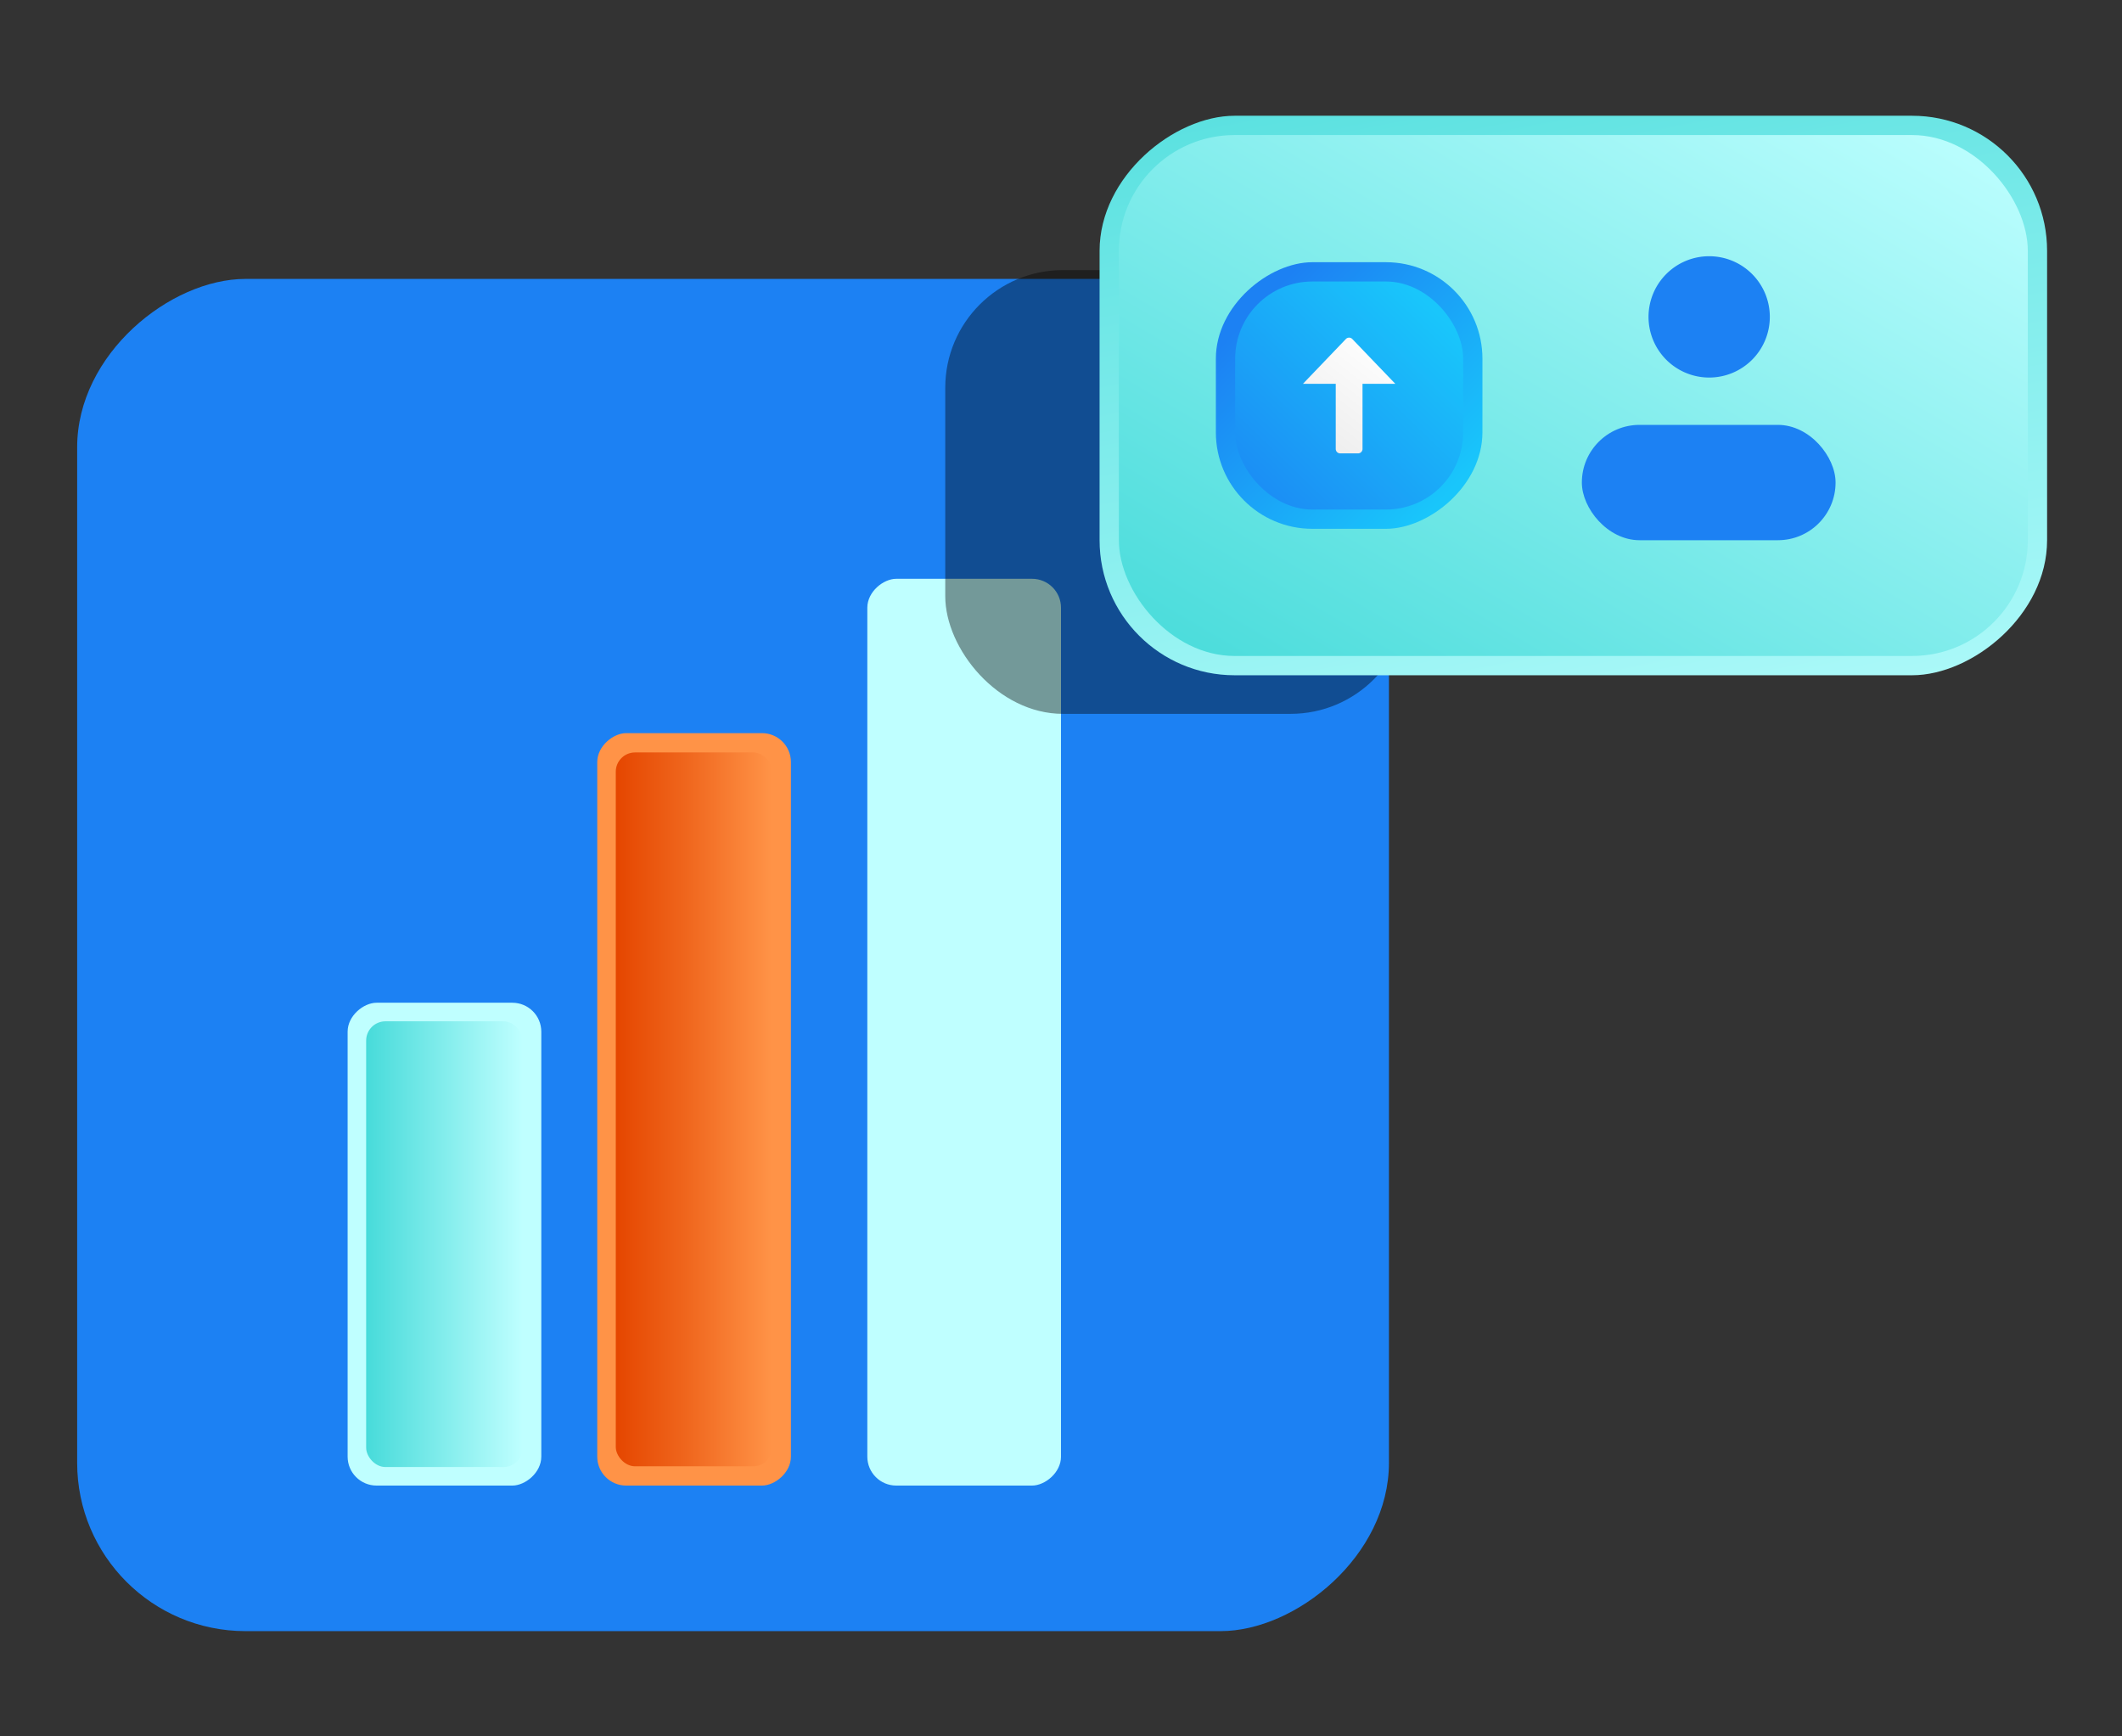 <svg xmlns="http://www.w3.org/2000/svg" xmlns:xlink="http://www.w3.org/1999/xlink" width="110" height="90" viewBox="0 0 110 90">
  <rect x="0" y="0" width="110" height="90" fill="#333333" stroke="none"/>
  <defs>
    <linearGradient id="linear-gradient" x1="-3.459" y1="0.301" x2="-2.589" y2="0.745" gradientUnits="objectBoundingBox">
      <stop offset="0" stop-color="#19c6fb"/>
      <stop offset="1" stop-color="#1c81f3"/>
    </linearGradient>
    <linearGradient id="linear-gradient-2" x1="-3.662" y1="0.75" x2="-2.814" y2="-0.085" xlink:href="#linear-gradient"/>
    <linearGradient id="linear-gradient-3" x1="-26.1" y1="0.5" x2="-25.698" y2="0.5" gradientUnits="objectBoundingBox">
      <stop offset="0" stop-color="#47dbda"/>
      <stop offset="1" stop-color="#bfffff"/>
    </linearGradient>
    <linearGradient id="linear-gradient-4" x1="0" y1="0.5" x2="1" y2="0.5" xlink:href="#linear-gradient-3"/>
    <linearGradient id="linear-gradient-5" x1="-14.81" y1="0.5" x2="-14.596" y2="0.5" xlink:href="#linear-gradient-3"/>
    <linearGradient id="linear-gradient-7" x1="-17.232" y1="0.5" x2="-16.975" y2="0.5" gradientUnits="objectBoundingBox">
      <stop offset="0" stop-color="#e54600"/>
      <stop offset="0.437" stop-color="#ef651c"/>
      <stop offset="0.993" stop-color="#ff9347"/>
    </linearGradient>
    <linearGradient id="linear-gradient-8" x1="0" y1="0.5" x2="1" y2="0.5" xlink:href="#linear-gradient-7"/>
    <linearGradient id="linear-gradient-9" x1="-0.351" y1="0.779" x2="1.359" y2="0.218" xlink:href="#linear-gradient-3"/>
    <linearGradient id="linear-gradient-10" x1="-0.004" y1="0.988" x2="1.008" y2="0.007" xlink:href="#linear-gradient-3"/>
    <linearGradient id="linear-gradient-11" x1="0.863" y1="0.124" x2="0.168" y2="0.844" xlink:href="#linear-gradient"/>
    <linearGradient id="linear-gradient-12" x1="0.869" y1="0.118" x2="-0.073" y2="1.093" xlink:href="#linear-gradient"/>
    <linearGradient id="linear-gradient-13" x1="0.088" y1="1.07" x2="0.732" y2="0.021" gradientUnits="objectBoundingBox">
      <stop offset="0.004" stop-color="#ebebeb"/>
      <stop offset="1" stop-color="#fefefe"/>
    </linearGradient>
    <clipPath id="clip-Artboard_3">
      <rect width="110" height="90"/>
    </clipPath>
  </defs>
  <g id="Artboard_3" data-name="Artboard – 3" clip-path="url(#clip-Artboard_3)">
    <g id="Group_48116" data-name="Group 48116" transform="translate(1918 7)">
      <g id="Group_48112" data-name="Group 48112" transform="translate(-1928 -22)">
        <rect id="Rectangle_19213" data-name="Rectangle 19213" width="70.087" height="68" rx="8.725" transform="translate(82 29.457) rotate(90)" fill="url(#linear-gradient)"/>
        <rect id="Rectangle_19214" data-name="Rectangle 19214" width="64.009" height="65" rx="6.724" transform="translate(80.004 97) rotate(180)" fill="url(#linear-gradient-2)"/>
        <g id="Group_48069" data-name="Group 48069">
          <rect id="Rectangle_19215" data-name="Rectangle 19215" width="25.026" height="10.04" rx="1.5" transform="translate(38.06 66.974) rotate(90)" fill="url(#linear-gradient-3)"/>
          <rect id="Rectangle_19216" data-name="Rectangle 19216" width="8.118" height="23.103" rx="1" transform="translate(28.981 67.936)" fill="url(#linear-gradient-4)"/>
        </g>
        <g id="Group_48070" data-name="Group 48070">
          <rect id="Rectangle_19217" data-name="Rectangle 19217" width="47" height="10.04" rx="1.5" transform="translate(65 45) rotate(90)" fill="url(#linear-gradient-5)"/>
          <rect id="Rectangle_19218" data-name="Rectangle 19218" width="8.118" height="45.001" rx="1" transform="translate(55.921 46)" fill="url(#linear-gradient-4)"/>
        </g>
        <g id="Group_48071" data-name="Group 48071">
          <rect id="Rectangle_19219" data-name="Rectangle 19219" width="39" height="10.04" rx="1.5" transform="translate(51 53) rotate(90)" fill="url(#linear-gradient-7)"/>
          <rect id="Rectangle_19220" data-name="Rectangle 19220" width="8.118" height="37.001" rx="1" transform="translate(41.921 54)" fill="url(#linear-gradient-8)"/>
        </g>
        <rect id="Rectangle_19221" data-name="Rectangle 19221" width="24" height="23" rx="6.098" transform="translate(59 29)" opacity="0.4" style="mix-blend-mode: overlay;isolation: isolate"/>
        <rect id="Rectangle_19222" data-name="Rectangle 19222" width="120" height="120" transform="translate(0)" fill="none"/>
        <rect id="Rectangle_19223" data-name="Rectangle 19223" width="29" height="49.117" rx="7" transform="translate(116.117 21) rotate(90)" fill="url(#linear-gradient-9)"/>
        <rect id="Rectangle_19224" data-name="Rectangle 19224" width="47.117" height="27" rx="6" transform="translate(68 22)" fill="url(#linear-gradient-10)"/>
        <rect id="Rectangle_19225" data-name="Rectangle 19225" width="13.818" height="13.818" rx="5" transform="translate(86.846 28.591) rotate(90)" fill="url(#linear-gradient-11)"/>
        <rect id="Rectangle_19226" data-name="Rectangle 19226" width="11.819" height="11.819" rx="4" transform="translate(74.028 29.591)" fill="url(#linear-gradient-12)"/>
        <path id="Path_38731" data-name="Path 38731" d="M80.1,32.571a.231.231,0,0,0-.332,0l-2.226,2.323h1.7v3.375a.231.231,0,0,0,.23.231H80.4a.231.231,0,0,0,.23-.231V34.894h1.7Z" fill="url(#linear-gradient-13)"/>
        <g id="Group_48072" data-name="Group 48072">
          <path id="Path_38732" data-name="Path 38732" d="M98.6,34.569a3.144,3.144,0,1,0-3.144-3.144A3.145,3.145,0,0,0,98.6,34.569Z" fill="#1c81f3"/>
        </g>
        <rect id="Rectangle_19227" data-name="Rectangle 19227" width="13.152" height="5.978" rx="2.989" transform="translate(92 37.022)" fill="#1c81f3"/>
      </g>
    </g>
  </g>
</svg>
